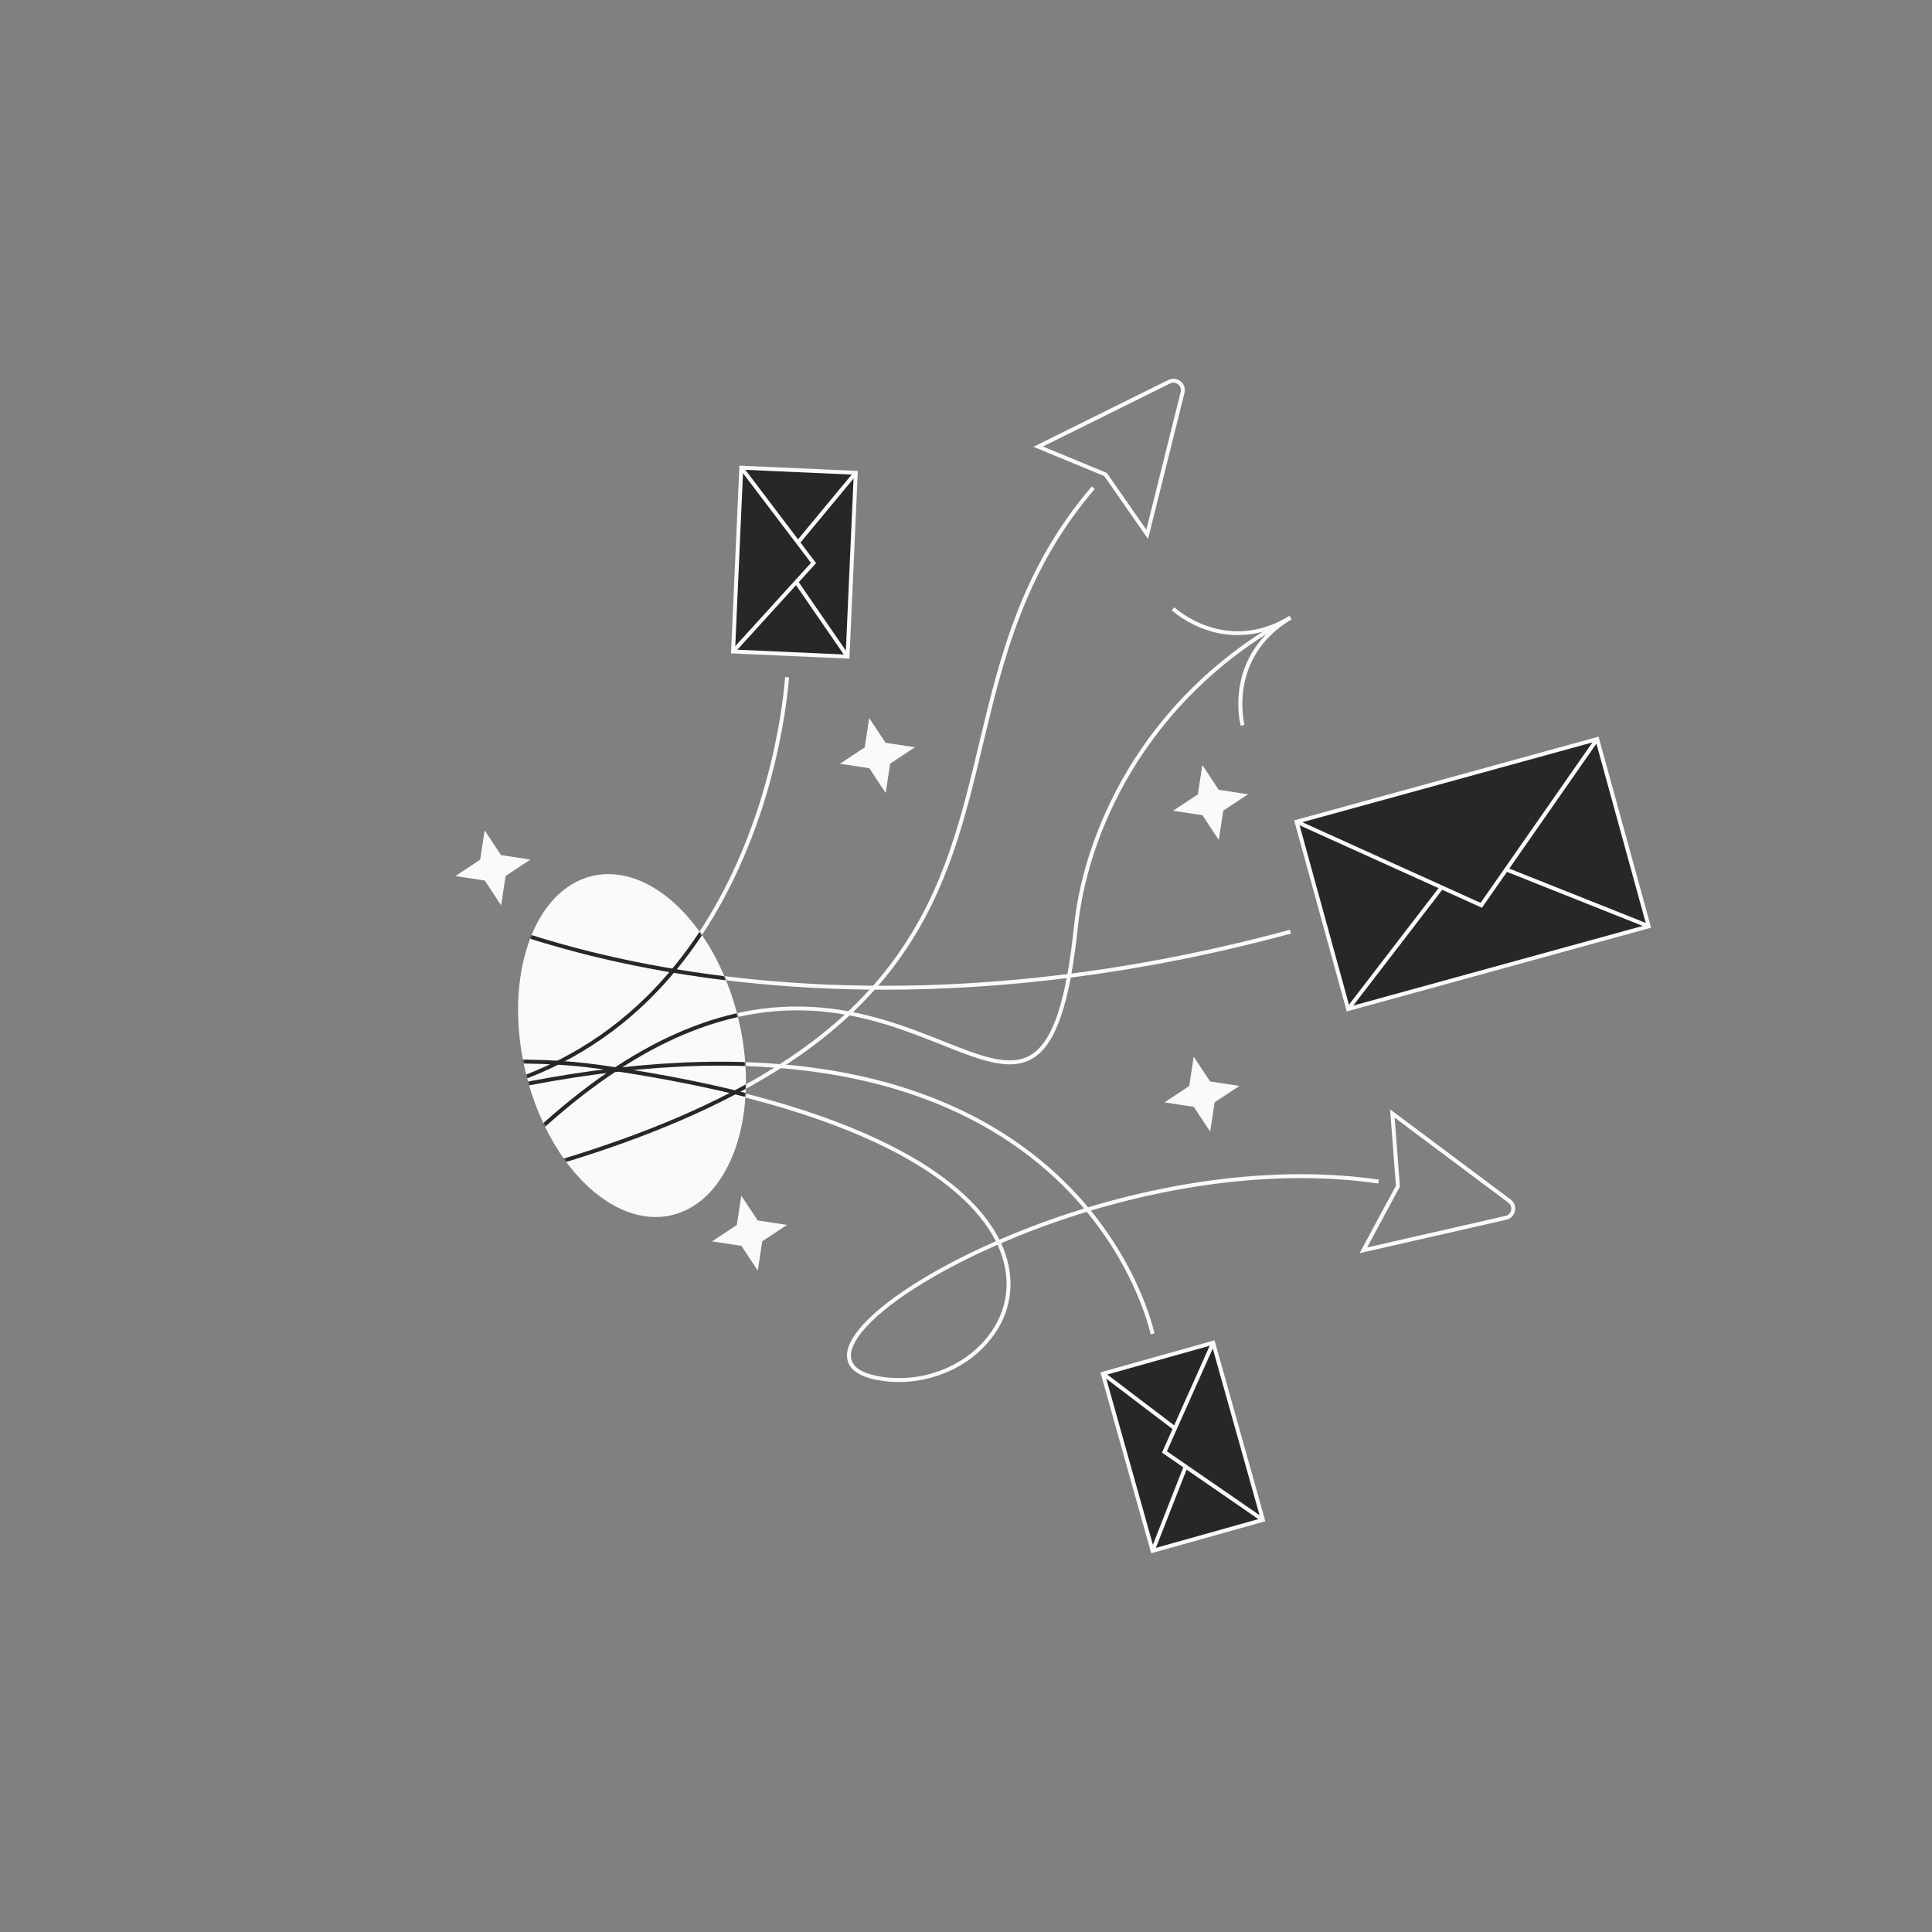 <svg width="1500" height="1500" viewBox="0 0 1500 1500" fill="none" xmlns="http://www.w3.org/2000/svg">
<rect x="0" y="0" width="1500" height="1500" fill="#808080" stroke="none"/>
<g clip-path="url(#clip0_3261_785)">
<path d="M783.904 826.347C769.214 826.348 751.702 819.377 731.21 811.222C679.178 790.515 607.919 762.156 509.946 813.076L508.54 810.371C552.452 787.549 594.886 778.378 638.268 782.329C675.346 785.708 706.946 798.284 732.337 808.389C761.19 819.872 783.98 828.942 800.323 819.056C817.357 808.756 827.702 777.907 833.867 719.029C838.397 675.762 854.907 629.958 880.356 590.054C910.039 543.511 951.823 504.827 1001.19 478.184L1002.64 480.868C953.726 507.264 912.33 545.588 882.926 591.694C857.727 631.207 841.381 676.541 836.899 719.347C830.625 779.266 819.831 810.823 801.9 821.665C796.457 824.958 790.46 826.346 783.904 826.347Z" fill="#FAFAFA"/>
<path d="M963.274 563.52C963.126 562.966 959.682 549.776 962.58 532.594C964.739 519.796 970.916 502.82 987.383 488.277C966.762 495.857 948.889 493.223 936.603 489.043C920.107 483.429 910.138 474.131 909.722 473.737L911.814 471.519C911.912 471.612 921.8 480.812 937.704 486.196C958.951 493.389 980.291 490.733 1001.14 478.3L1002.7 480.919C952.936 510.6 966.081 562.214 966.22 562.731L963.274 563.52ZM893.349 1035.93C893.228 1035.33 880.607 975.233 824.941 920.223C792.257 887.925 751.336 863.662 703.314 848.108C643.214 828.642 571.754 822.832 490.919 830.846L490.618 827.811C571.929 819.754 643.847 825.619 704.375 845.248C752.865 860.972 794.192 885.51 827.211 918.182C883.465 973.844 896.215 1034.72 896.337 1035.33L893.349 1035.93ZM486.298 792.141L484.35 789.795C544.14 740.118 574.992 670.953 590.346 621.679C606.993 568.255 609.51 526.102 609.533 525.683L612.577 525.853C612.554 526.277 610.015 568.806 593.257 622.585C577.78 672.253 546.661 741.987 486.298 792.141Z" fill="#FAFAFA"/>
<path d="M503.651 880.022L502.547 877.18C551.883 858.018 592.123 836.838 625.564 812.432C655.388 790.665 679.133 766.768 698.155 739.374C733.571 688.371 746.496 634.388 760.18 577.234C776.117 510.674 792.596 441.849 847.631 377.707L849.945 379.693C795.388 443.276 778.997 511.737 763.145 577.944C749.392 635.384 736.402 689.638 700.659 741.113C681.44 768.79 657.464 792.925 627.362 814.894C593.705 839.46 553.238 860.763 503.651 880.022Z" fill="#FAFAFA"/>
<path d="M697.978 1072.99C693.491 1072.99 688.985 1072.67 684.499 1072.01C670.182 1069.9 661.469 1065.16 658.602 1057.93C655.909 1051.13 658.511 1042.68 666.336 1032.8C683.572 1011.04 723.887 985.334 773.152 963.7C760.019 937.684 731.719 913.158 690.729 892.385C636.529 864.918 561.012 843.915 466.275 829.961L466.719 826.944C561.781 840.946 637.613 862.048 692.107 889.665C733.755 910.771 762.544 935.814 775.95 962.479C790.868 956.026 806.033 950.16 821.41 944.894C907.9 915.265 996.375 904.962 1070.54 915.886L1070.09 918.903C996.403 908.048 908.437 918.303 822.399 947.779C807.136 953.006 792.082 958.824 777.272 965.221C777.933 966.653 778.555 968.102 779.136 969.568C788.95 994.329 785.407 1019.26 769.161 1039.78C752.585 1060.7 725.664 1072.99 697.978 1072.99ZM774.475 966.439C725.615 987.866 685.705 1013.25 668.725 1034.69C661.726 1043.53 659.205 1051.18 661.436 1056.8C663.872 1062.95 671.781 1067.05 684.942 1068.99C716.056 1073.57 748.173 1061.36 766.769 1037.88C782.311 1018.26 785.695 994.398 776.3 970.692C775.731 969.258 775.123 967.839 774.475 966.439ZM686.75 768.399C607.786 768.399 541.61 759.732 490.375 749.21L490.988 746.224C600.124 768.636 777.286 782.605 1001.52 721.875L1002.31 724.818C882.734 757.205 776.485 768.399 686.75 768.399Z" fill="#FAFAFA"/>
<path d="M1006.7 638.05L1240.1 573.83L1280.1 719.219L1046.7 783.438L1006.7 638.05Z" fill="#27272A"/>
<path d="M1045.6 785.282L1004.79 636.96L1241.12 571.932L1281.93 720.254L1045.6 785.282ZM1008.54 639.09L1047.73 781.533L1278.18 718.122L1238.99 575.679L1008.54 639.09Z" fill="#FAFAFA"/>
<path d="M1150.57 704.788L1006.04 639.414L1007.29 636.636L1149.51 700.965L1238.8 572.933L1241.3 574.677L1150.57 704.788Z" fill="#FAFAFA"/>
<path d="M1168.8 676.451L1169.93 673.62L1280.6 717.68L1279.47 720.511L1168.8 676.451ZM1045.44 782.512L1118.01 688.056L1120.43 689.913L1047.86 784.369L1045.44 782.512Z" fill="#FAFAFA"/>
<path d="M569.135 505.805L575.505 363.106L664.397 367.075L658.026 509.774L569.135 505.805Z" fill="#27272A"/>
<path d="M659.499 511.377L567.561 507.27L574.072 361.525L666.01 365.631L659.499 511.377ZM570.744 504.359L656.589 508.195L662.827 368.541L576.982 364.706L570.744 504.359Z" fill="#FAFAFA"/>
<path d="M570.28 506.839L568.024 504.789L629.645 437.024L574.312 364.036L576.742 362.194L633.605 437.202L570.28 506.839Z" fill="#FAFAFA"/>
<path d="M618.368 420.218L663.212 366.096L665.56 368.041L620.715 422.164L618.368 420.218ZM616.925 452.72L619.436 450.99L659.29 508.888L656.779 510.617L616.925 452.72Z" fill="#FAFAFA"/>
<path d="M941.879 1042.46L980.475 1179.99L894.805 1204.03L856.209 1066.51L941.879 1042.46Z" fill="#27272A"/>
<path d="M893.788 1205.95L854.363 1065.49L942.968 1040.62L982.393 1181.08L893.788 1205.95ZM858.123 1067.6L895.899 1202.19L978.633 1178.97L940.857 1044.38L858.123 1067.6Z" fill="#FAFAFA"/>
<path d="M979.647 1181.28L902.168 1127.83L940.521 1041.88L943.305 1043.12L905.984 1126.76L981.379 1178.77L979.647 1181.28Z" fill="#FAFAFA"/>
<path d="M893.47 1203.51L919.133 1138.07L921.972 1139.18L896.309 1204.62L893.47 1203.51ZM855.316 1067.69L857.16 1065.26L913.131 1107.78L911.287 1110.21L855.316 1067.69Z" fill="#FAFAFA"/>
<path d="M521.469 943.464C567.262 932.761 590.604 865.126 573.606 792.396C556.607 719.666 505.704 669.383 459.912 680.086C414.119 690.789 390.777 758.424 407.775 831.154C424.774 903.884 475.676 954.167 521.469 943.464Z" fill="#FAFAFA"/>
<mask id="mask0_3261_785" style="mask-type:luminance" maskUnits="userSpaceOnUse" x="402" y="678" width="178" height="267">
<path d="M521.469 943.464C567.262 932.761 590.604 865.126 573.606 792.396C556.607 719.666 505.704 669.383 459.912 680.086C414.119 690.789 390.777 758.425 407.775 831.154C424.774 903.884 475.676 954.167 521.469 943.464Z" fill="white"/>
</mask>
<g mask="url(#mask0_3261_785)">
<path d="M686.899 768.476C631.013 768.476 576.422 764.116 524.074 755.451C411.986 736.897 348.217 704.557 347.586 704.232L348.981 701.521C349.608 701.843 413.057 734.003 524.724 752.467C590.306 763.311 659.439 767.376 730.21 764.56C818.674 761.035 909.955 746.673 1001.52 721.874L1002.32 724.817C910.495 749.685 818.951 764.083 730.225 767.61C715.711 768.188 701.257 768.476 686.899 768.476Z" fill="#27272A"/>
</g>
<mask id="mask1_3261_785" style="mask-type:luminance" maskUnits="userSpaceOnUse" x="402" y="678" width="178" height="267">
<path d="M521.469 943.464C567.262 932.761 590.604 865.126 573.606 792.396C556.607 719.666 505.704 669.383 459.912 680.086C414.119 690.789 390.777 758.425 407.775 831.154C424.774 903.884 475.676 954.167 521.469 943.464Z" fill="white"/>
</mask>
<g mask="url(#mask1_3261_785)">
<path d="M371.907 848.925L371.19 845.962C422.134 833.641 466.356 809.155 502.628 773.188C531.667 744.392 555.716 708.207 574.106 665.635C605.444 593.093 609.494 526.348 609.532 525.683L612.576 525.853C612.539 526.524 608.456 593.81 576.905 666.845C558.36 709.775 534.091 746.282 504.775 775.353C468.103 811.718 423.399 836.472 371.907 848.925Z" fill="#27272A"/>
</g>
<mask id="mask2_3261_785" style="mask-type:luminance" maskUnits="userSpaceOnUse" x="402" y="678" width="178" height="267">
<path d="M521.469 943.464C567.262 932.761 590.604 865.126 573.606 792.396C556.607 719.666 505.704 669.383 459.912 680.086C414.119 690.789 390.777 758.425 407.775 831.154C424.774 903.884 475.676 954.167 521.469 943.464Z" fill="white"/>
</mask>
<g mask="url(#mask2_3261_785)">
<path d="M388.494 908.391L386.299 906.274C424.675 866.477 462.746 835.862 499.454 815.28C531.217 797.47 563.068 786.578 594.123 782.905C651.303 776.135 696.235 794.022 732.337 808.389C761.189 819.87 783.979 828.941 800.324 819.056C817.358 808.756 827.703 777.907 833.868 719.029C838.398 675.762 854.908 629.958 880.357 590.054C910.04 543.511 951.824 504.827 1001.19 478.184L1002.64 480.868C953.727 507.264 912.331 545.588 882.927 591.694C857.728 631.207 841.382 676.541 836.9 719.347C830.626 779.266 819.832 810.823 801.901 821.665C784.259 832.333 760.848 823.018 731.209 811.222C695.427 796.983 650.894 779.26 594.48 785.932C563.826 789.558 532.355 800.327 500.944 817.939C464.497 838.376 426.663 868.808 388.494 908.391Z" fill="#27272A"/>
</g>
<mask id="mask3_3261_785" style="mask-type:luminance" maskUnits="userSpaceOnUse" x="402" y="678" width="178" height="267">
<path d="M521.469 943.464C567.262 932.761 590.604 865.126 573.606 792.396C556.607 719.666 505.704 669.383 459.912 680.086C414.119 690.789 390.777 758.425 407.775 831.154C424.774 903.884 475.676 954.167 521.469 943.464Z" fill="white"/>
</mask>
<g mask="url(#mask3_3261_785)">
<path d="M697.851 1072.98C693.405 1072.98 688.941 1072.66 684.498 1072.01C670.181 1069.9 661.468 1065.16 658.602 1057.93C655.909 1051.13 658.511 1042.68 666.335 1032.8C683.619 1010.98 724.115 985.189 773.568 963.517C760.547 937.111 732.001 912.296 690.502 891.414C636.303 864.141 560.864 843.465 466.281 829.961C344.121 812.513 220.307 854.958 219.071 855.39L218.068 852.511C219.311 852.077 343.803 809.389 466.712 826.943C561.623 840.494 637.377 861.269 691.873 888.69C734.029 909.904 763.068 935.239 776.367 962.299C791.151 955.917 806.176 950.111 821.41 944.894C907.9 915.265 996.375 904.964 1070.54 915.885L1070.09 918.902C996.402 908.049 908.437 918.303 822.399 947.779C807.271 952.96 792.348 958.722 777.663 965.052C778.166 966.168 778.644 967.295 779.099 968.432C789.105 993.462 785.565 1018.71 769.131 1039.52C752.489 1060.6 725.525 1072.98 697.851 1072.98ZM774.866 966.267C725.829 987.73 685.75 1013.2 668.725 1034.69C661.726 1043.53 659.205 1051.18 661.436 1056.8C663.872 1062.95 671.781 1067.05 684.942 1068.99C715.98 1073.55 748.086 1061.25 766.736 1037.63C782.465 1017.71 785.85 993.539 776.266 969.565C775.824 968.456 775.357 967.356 774.866 966.267Z" fill="#27272A"/>
</g>
<mask id="mask4_3261_785" style="mask-type:luminance" maskUnits="userSpaceOnUse" x="402" y="678" width="178" height="267">
<path d="M521.469 943.464C567.262 932.761 590.604 865.126 573.606 792.396C556.607 719.666 505.704 669.383 459.912 680.086C414.119 690.789 390.777 758.425 407.775 831.154C424.774 903.884 475.676 954.167 521.469 943.464Z" fill="white"/>
</mask>
<g mask="url(#mask4_3261_785)">
<path d="M378.441 919.104L377.697 916.147C454.948 896.695 517.368 874.249 568.522 847.525C614.156 823.685 649.795 796.912 677.475 765.675C728.979 707.554 744.136 644.253 760.182 577.236C776.119 510.676 792.598 441.85 847.633 377.708L849.947 379.694C795.391 443.277 778.999 511.738 763.147 577.946C747.01 645.344 731.767 709.006 679.757 767.698C651.826 799.217 615.903 826.213 569.933 850.227C518.565 877.063 455.928 899.592 378.441 919.104Z" fill="#27272A"/>
</g>
<mask id="mask5_3261_785" style="mask-type:luminance" maskUnits="userSpaceOnUse" x="402" y="678" width="178" height="267">
<path d="M521.469 943.464C567.262 932.761 590.604 865.126 573.606 792.396C556.607 719.666 505.704 669.383 459.912 680.086C414.119 690.789 390.777 758.425 407.775 831.154C424.774 903.884 475.676 954.167 521.469 943.464Z" fill="white"/>
</mask>
<g mask="url(#mask5_3261_785)">
<path d="M893.349 1035.93C893.303 1035.7 888.549 1012.7 871.976 982.456C856.692 954.562 827.936 914.614 777.741 882.711C733.584 854.645 679.883 837.043 618.128 830.396C543.214 822.33 455.65 830.358 357.863 854.251L357.139 851.289C455.296 827.305 543.236 819.259 618.513 827.37C680.744 834.077 734.889 851.845 779.444 880.181C830.205 912.463 859.276 952.893 874.724 981.124C891.479 1011.74 896.292 1035.1 896.339 1035.33L893.349 1035.93Z" fill="#27272A"/>
</g>
<path d="M575.552 928.3L588.258 947.544L611.055 951.016L591.811 963.721L588.339 986.518L575.627 967.284L552.836 963.802L572.08 951.097L575.552 928.3ZM926.792 820.382L939.498 839.626L962.295 843.098L943.051 855.804L939.579 878.601L926.867 859.366L904.076 855.885L923.32 843.179L926.792 820.382ZM674.855 557.459L687.56 576.703L710.358 580.175L691.114 592.881L687.641 615.678L674.93 596.443L652.139 592.962L671.383 580.256L674.855 557.459ZM933.484 593.964L946.19 613.208L968.987 616.68L949.743 629.385L946.271 652.182L933.559 632.948L910.768 629.466L930.012 616.761L933.484 593.964ZM376.279 644.659L388.984 663.902L411.781 667.375L392.538 680.08L389.065 702.877L376.354 683.643L353.563 680.161L372.807 667.456L376.279 644.659ZM1055.57 972.972L1083.79 920.598L1079.26 861.28L1172.87 931.287C1175.66 933.376 1176.95 936.793 1176.22 940.205C1175.5 943.616 1172.94 946.217 1169.54 946.992L1055.57 972.972ZM1082.81 867.743L1086.89 921.259L1061.44 968.508L1168.86 944.02C1171.12 943.504 1172.76 941.842 1173.24 939.573C1173.72 937.304 1172.9 935.119 1171.04 933.729L1082.81 867.743ZM891.343 418.472L857.356 369.646L802.386 346.897L907.122 294.99C910.246 293.441 913.876 293.838 916.593 296.024C919.31 298.21 920.473 301.67 919.629 305.053L891.343 418.472ZM809.756 346.647L859.348 367.169L890.009 411.218L916.671 304.315C917.232 302.065 916.488 299.853 914.681 298.399C912.873 296.946 910.555 296.693 908.475 297.722L809.756 346.647Z" fill="#FAFAFA"/>
</g>
<defs>
<clipPath id="clip0_3261_785">
<rect width="1500" height="1500" fill="white"/>
</clipPath>
</defs>
</svg>
